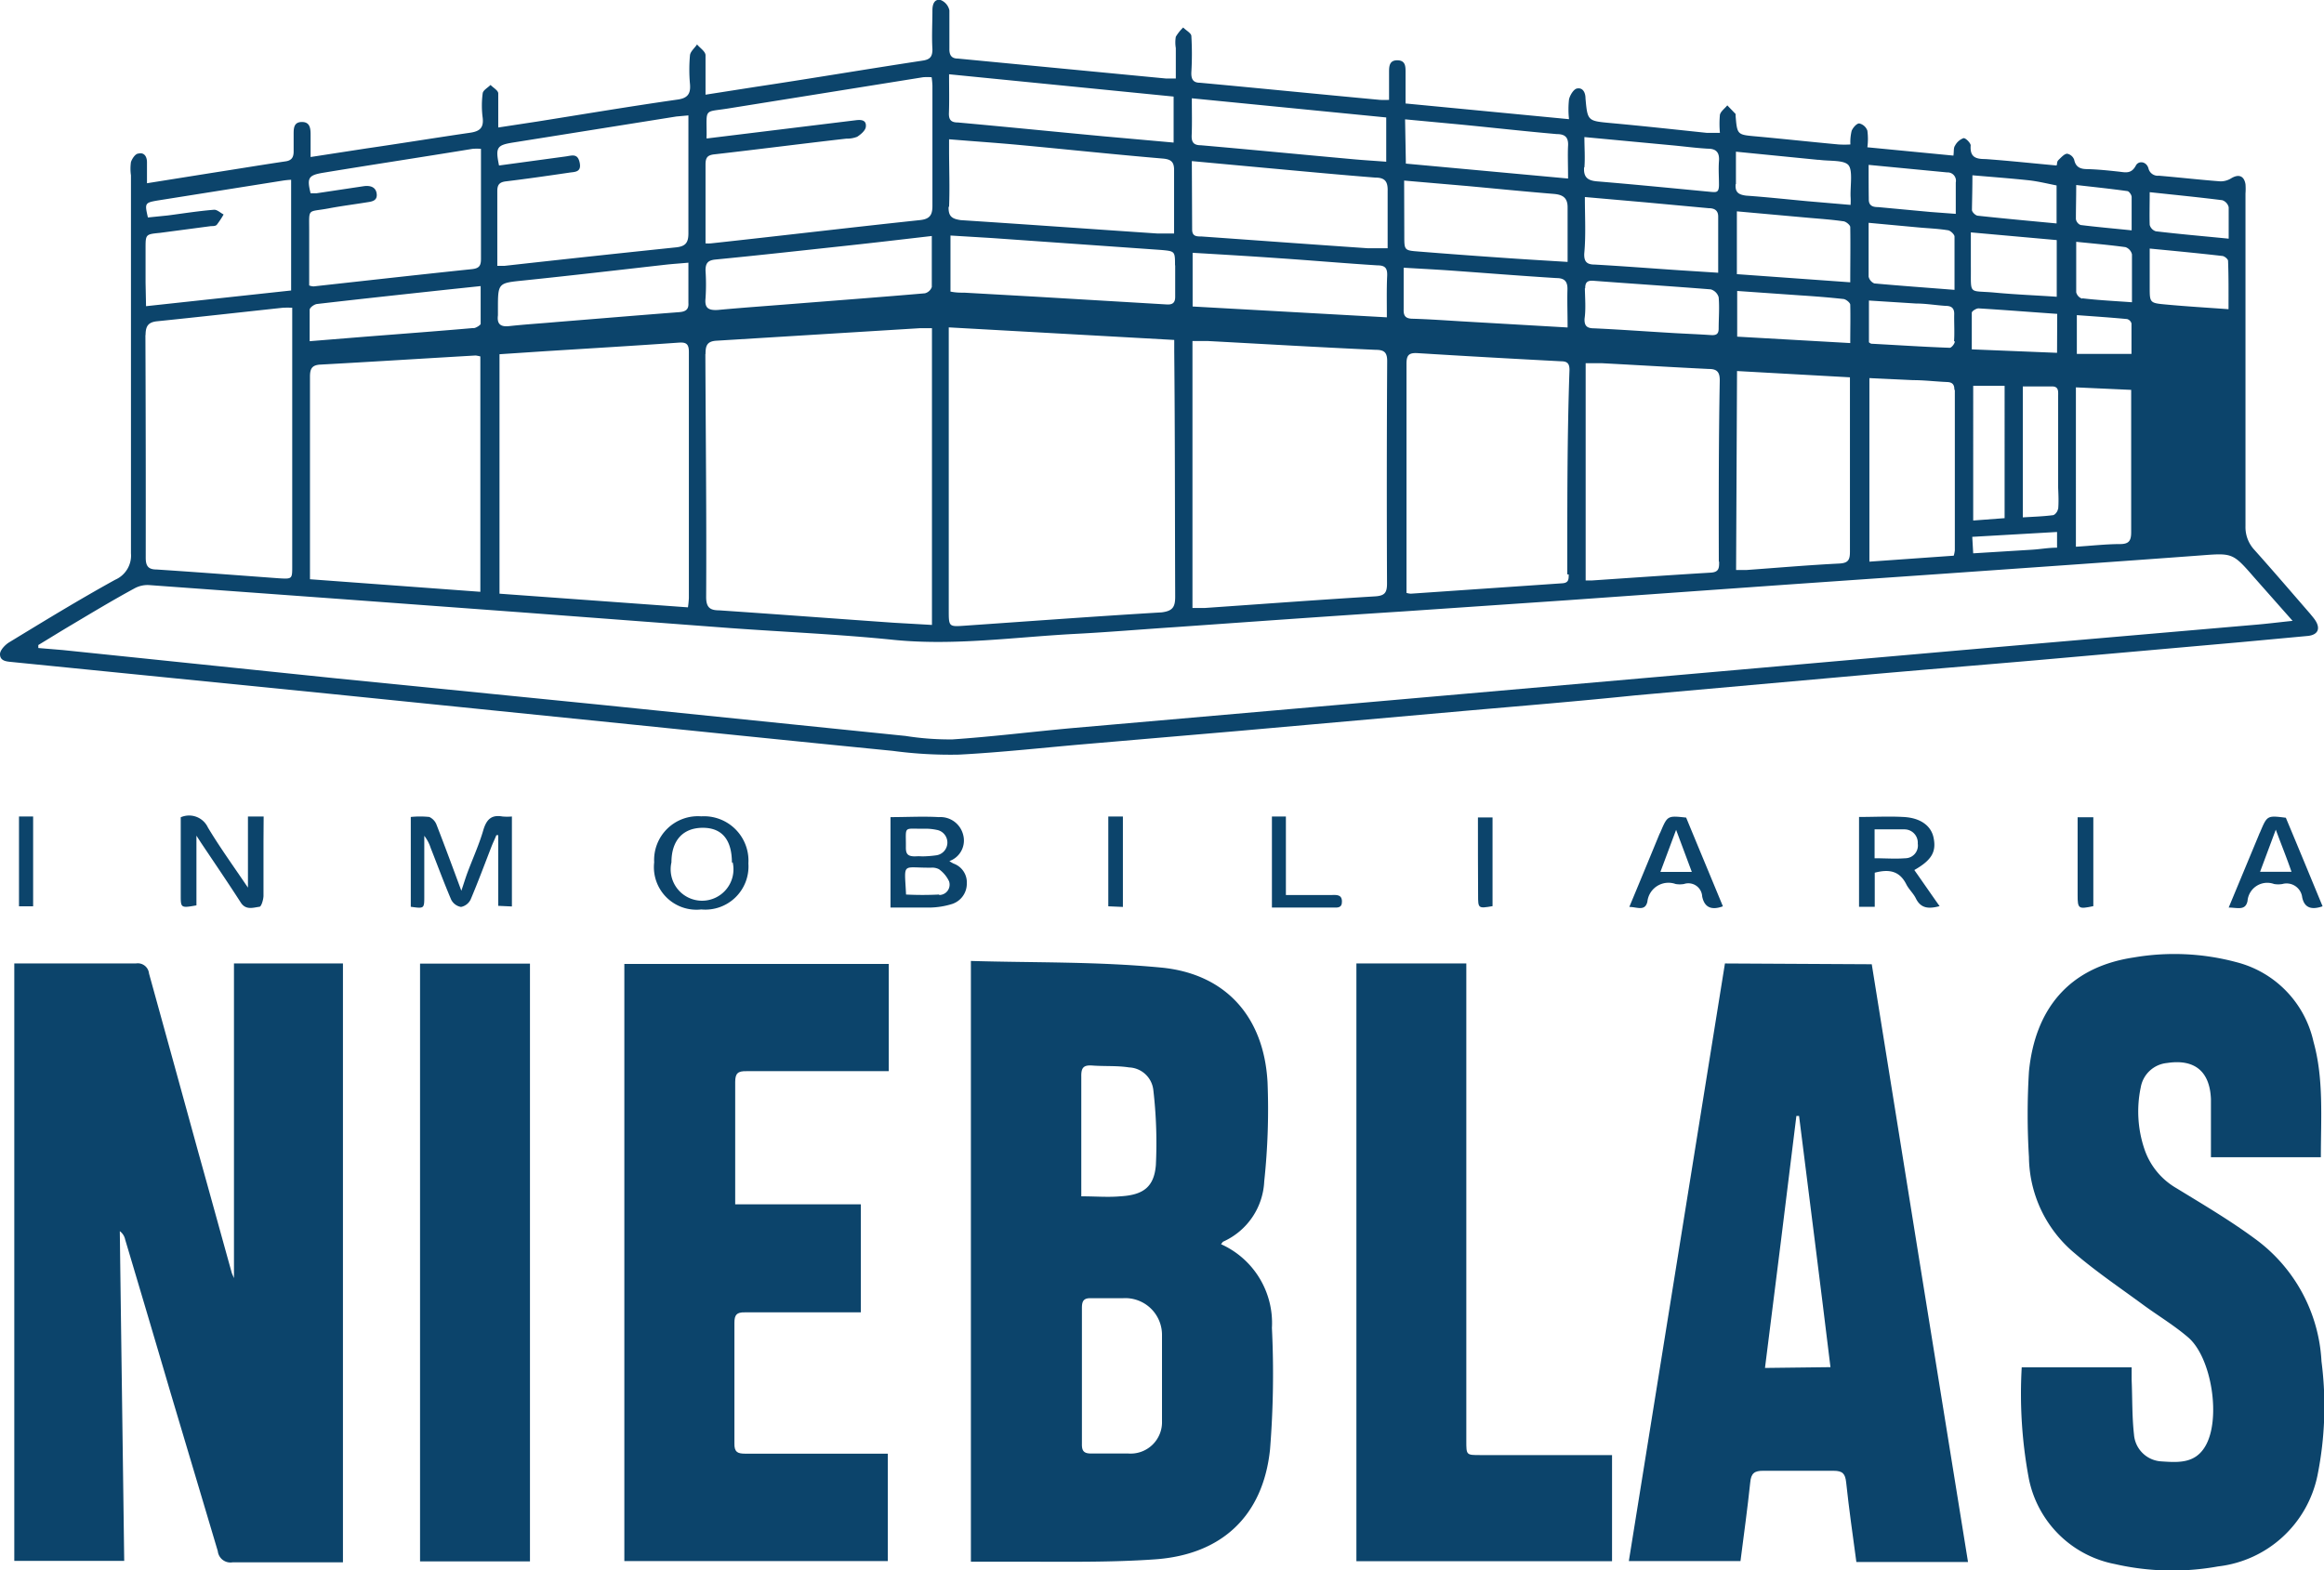<svg id="Layer_1" data-name="Layer 1" xmlns="http://www.w3.org/2000/svg" viewBox="0 0 148 100"><defs><style>.cls-1{fill:#0c446b;}</style></defs><path class="cls-1" d="M61.06,48.06c2.72-.14,5.44-.45,8.16-.68l9.67-.83L93.2,45.28c3.66-.32,7.32-.62,11-1l14.36-1.28c3.7-.33,7.41-.63,11.11-.95l13-1.15,4.31-.4c.64-.07.81-.47.46-1-.09-.14-.21-.27-.32-.41-1.19-1.37-2.37-2.75-3.58-4.1a2.12,2.12,0,0,1-.54-1.48c0-7.07,0-14.13,0-21.19a3.85,3.85,0,0,0,0-.59c-.09-.53-.43-.66-.9-.38a1.29,1.29,0,0,1-.7.2c-1.31-.1-2.62-.25-3.92-.36a.61.61,0,0,1-.66-.47c-.13-.45-.63-.5-.8-.18-.29.55-.66.44-1.09.39-.65-.07-1.3-.14-2-.16-.43,0-.74-.11-.84-.6a.6.6,0,0,0-.44-.38c-.18,0-.37.22-.53.37s-.09.23-.15.38c-1.53-.14-3-.3-4.53-.41-.59,0-1-.1-.94-.87,0-.15-.33-.49-.46-.46a1,1,0,0,0-.54.48c-.1.14-.06.37-.1.63l-5.48-.53a4,4,0,0,0,0-1.06.72.72,0,0,0-.52-.46c-.16,0-.4.27-.48.47a3,3,0,0,0-.08.87,6.11,6.11,0,0,1-.75,0c-1.74-.16-3.48-.35-5.22-.51-1.23-.11-1.24-.09-1.34-1.3,0,0,0-.1,0-.13L110,6.71c-.16.2-.42.38-.47.6a6.19,6.19,0,0,0,0,1.15l-.85,0c-2-.21-4-.43-6.07-.62-1.5-.14-1.51-.12-1.64-1.57,0-.36-.16-.72-.56-.63-.21.06-.43.43-.49.69a5.75,5.75,0,0,0,0,1.26l-10.41-1V4.59c0-.35,0-.74-.51-.75s-.54.36-.54.73V6.36a5.71,5.71,0,0,1-.59,0C84,6,80.21,5.62,76.42,5.27c-.45,0-.57-.24-.55-.68a19.44,19.44,0,0,0,0-2.29c0-.19-.34-.36-.52-.55a2.83,2.83,0,0,0-.47.59,2.15,2.15,0,0,0,0,.72V5c-.28,0-.45,0-.63,0L61,3.73c-.43,0-.55-.25-.54-.64,0-.81,0-1.62,0-2.43A.91.91,0,0,0,59.9,0c-.4-.08-.52.28-.52.65,0,.83-.05,1.66,0,2.49,0,.48-.16.65-.62.72C55.2,4.4,51.66,5,48.13,5.53l-3.2.5c0-.9,0-1.71,0-2.51,0-.24-.35-.46-.54-.69-.15.23-.42.44-.45.69a10.16,10.16,0,0,0,0,1.83c.06.66-.18.92-.85,1-3,.43-5.91.92-8.87,1.39l-2.49.38c0-.82,0-1.5,0-2.17,0-.19-.32-.36-.49-.54-.18.18-.47.33-.5.53a5.9,5.9,0,0,0,0,1.57c.07.63-.19.85-.78.94-2.2.32-4.4.68-6.61,1l-3.57.55c0-.54,0-1,0-1.44s-.07-.8-.57-.79-.51.4-.51.77,0,.74,0,1.11-.13.58-.54.63c-1.55.23-3.11.49-4.66.73l-4.14.66V10.33c0-.36-.18-.64-.54-.55-.2,0-.41.33-.48.54a3,3,0,0,0,0,.85q0,12,0,24.07a1.68,1.68,0,0,1-1,1.68C5,38.21,2.8,39.56.58,40.91c-.26.16-.58.5-.58.75,0,.47.46.47.84.51l20,2,16.83,1.71c6.39.65,12.79,1.31,19.18,1.94A27.49,27.49,0,0,0,61.06,48.06ZM136.9,12.24c1.59.17,3.11.32,4.62.51a.62.62,0,0,1,.41.45c0,.62,0,1.26,0,2-1.62-.16-3.13-.29-4.64-.47a.58.58,0,0,1-.39-.41C136.88,13.68,136.9,13,136.9,12.24Zm5,7.45c-1.4-.1-2.73-.18-4-.3-1-.09-1-.12-1-1.11V15.83c1.66.16,3.13.3,4.61.47.14,0,.38.2.38.31C141.93,17.61,141.92,18.6,141.92,19.69Zm-6.18,5.14c0,.27,0,.48,0,.69,0,2.79,0,5.58,0,8.37,0,.53-.13.75-.67.76-.94,0-1.87.11-2.85.17V24.67Zm-3.46-2.29V20.07c1.09.08,2.15.15,3.2.25a.4.4,0,0,1,.28.28c0,.66,0,1.33,0,1.94Zm.34-3.52a.56.56,0,0,1-.38-.41c0-1,0-2.08,0-3.21,1.08.11,2.12.2,3.14.34a.64.64,0,0,1,.41.46c0,1,0,1.95,0,3.05C134.66,19.17,133.64,19.12,132.62,19Zm-.4-7.24c1.13.13,2.2.24,3.27.39.11,0,.28.24.28.38,0,.67,0,1.34,0,2.12-1.17-.12-2.21-.21-3.25-.34a.49.49,0,0,1-.3-.38C132.2,13.28,132.22,12.61,132.22,11.78Zm-1.15,20.65c0,.14-.19.37-.31.38-.62.08-1.25.1-1.92.14V24.61h1.86c.44,0,.39.33.39.61v5.84C131.09,31.52,131.11,32,131.07,32.43ZM131,33.88v1c-.56,0-1.08.1-1.6.13l-3.74.23-.06-1.05Zm-5.34-.73V24.57h2V33ZM131,22.47l-5.43-.22c0-.82,0-1.57,0-2.33,0-.11.3-.29.44-.28,1.64.1,3.27.23,5,.35Zm-5.43-11.31c1.28.11,2.49.2,3.7.33.57.07,1.14.21,1.7.32v2.42c-1.7-.16-3.34-.31-5-.49-.15,0-.39-.23-.39-.37C125.59,12.66,125.61,12,125.61,11.16Zm-.06,3.64,5.47.49V18.9c-1.31-.09-2.6-.14-3.89-.26-1.78-.17-1.56.22-1.58-1.7ZM119,10.5l5,.48a.53.53,0,0,1,.55.64c0,.63,0,1.25,0,2l-1.61-.12-3.33-.31c-.32,0-.61-.07-.6-.51C119,12,119,11.28,119,10.5Zm5.49,11.24c0,.15-.22.42-.33.41-1.66-.06-3.32-.17-5-.26a.63.63,0,0,1-.14-.09V19.14l3,.19c.63,0,1.26.11,1.89.15.37,0,.56.15.54.56C124.44,20.6,124.48,21.18,124.44,21.74Zm0,3.09c0,3.41,0,6.81,0,10.22a1.83,1.83,0,0,1-.07.34l-5.37.38V24.08l2.78.13c.72,0,1.44.09,2.16.12C124.29,24.34,124.47,24.45,124.46,24.83ZM119,17.62c0-1.11,0-2.22,0-3.43l3.13.29c.63.06,1.27.08,1.89.18.17,0,.44.26.45.4,0,1.08,0,2.17,0,3.4-1.78-.14-3.45-.26-5.11-.41A.62.62,0,0,1,119,17.62Zm-8.45-5.89c0-.65,0-1.3,0-2.07l5.24.52h.07c.64.09,1.56,0,1.85.33s.12,1.29.14,2a4.14,4.14,0,0,1,0,.54l-2.8-.24c-1.28-.12-2.57-.26-3.85-.35C110.65,12.39,110.5,12.2,110.53,11.73Zm7.3,6.25-7.24-.52v-4l4.67.42c.7.06,1.4.11,2.09.21.17,0,.46.24.46.37C117.85,15.58,117.83,16.74,117.83,18Zm0,3.87-7.22-.41V18.53l4,.28c.92.06,1.83.13,2.74.23.17,0,.45.23.46.36C117.85,20.18,117.83,21,117.83,21.85Zm-7.23,1.78,7.19.4c0,.24,0,.47,0,.7,0,3.48,0,7,0,10.42,0,.53-.13.71-.68.74-2,.1-3.93.27-5.89.41-.21,0-.43,0-.68,0Zm-1.14,12.14c0,.4,0,.67-.54.7-2.53.15-5.06.33-7.59.5-.1,0-.21,0-.37,0V23.13c.34,0,.65,0,1,0,2.29.12,4.58.26,6.87.37.52,0,.67.23.67.72C109.45,28.08,109.45,31.92,109.46,35.77Zm-8.53-23.22,3.87.34,4,.37c.35,0,.6.13.6.53v3.58l-2.5-.16c-1.79-.12-3.57-.26-5.36-.36-.51,0-.69-.19-.67-.7C101,15,100.93,13.83,100.93,12.55Zm0,5.81c0-.36.12-.5.5-.48,2.5.19,5,.35,7.5.55a.74.74,0,0,1,.5.5c.06.67,0,1.35,0,2,0,.37-.18.43-.5.41-.74-.05-1.48-.08-2.22-.12-1.74-.1-3.48-.23-5.22-.31-.45,0-.62-.16-.6-.61C101,19.67,100.94,19,100.93,18.36Zm-.05-7.7c.05-.63,0-1.25,0-1.93l5.65.53c.74.07,1.48.17,2.22.21.53,0,.74.25.7.78s0,1,0,1.51-.16.49-.52.46c-2.42-.23-4.83-.47-7.25-.67C101.09,11.5,100.84,11.27,100.88,10.66Zm-1,10.2-6.92-.4C92,20.4,91,20.33,90,20.3c-.44,0-.63-.13-.61-.6,0-.85,0-1.69,0-2.65,1,.06,2,.11,3,.18,2.24.16,4.48.34,6.73.48.54,0,.72.24.7.76C99.8,19.23,99.83,20,99.83,20.86Zm0,15.72c0,.33,0,.55-.44.57l-9.61.66a1.11,1.11,0,0,1-.28-.05c0-.2,0-.4,0-.59q0-7,0-14c0-.55.15-.71.7-.68,3.05.19,6.11.36,9.16.52.4,0,.52.17.52.55C99.8,27.88,99.81,32.23,99.81,36.58ZM89.48,7.6,93,7.93c2.05.2,4.09.43,6.14.61.51,0,.75.19.72.74s0,1.3,0,2.09l-10.33-.95Zm-.06,3.9,4.06.35c1.83.17,3.65.35,5.48.5.58.05.88.26.87.88,0,1.13,0,2.26,0,3.45-1.47-.09-2.85-.17-4.24-.27-1.74-.12-3.49-.25-5.23-.39-.93-.07-.93-.08-.93-1ZM75.9,6.26,88.28,7.48V10.3c-.76-.06-1.49-.1-2.22-.17-3.2-.29-6.39-.6-9.59-.88-.46,0-.6-.2-.58-.64C75.92,7.87,75.9,7.13,75.9,6.26Zm0,4,4.77.44c2.3.21,4.61.43,6.91.61.62,0,.81.25.79.87,0,1.19,0,2.39,0,3.63-.46,0-.87,0-1.27,0-3.53-.24-7.06-.5-10.59-.75-.3,0-.59,0-.59-.44ZM88.33,37.16c0,.58-.14.78-.75.82-3.62.22-7.23.49-10.85.74-.24,0-.48,0-.79,0v-17l1,0c3.55.19,7.11.4,10.67.56.54,0,.74.16.73.75Q88.3,30.12,88.33,37.16Zm0-16.95-12.38-.69V16.1c1.88.11,3.73.22,5.57.35,2.07.14,4.13.32,6.2.45.49,0,.64.18.62.66C88.3,18.41,88.32,19.26,88.32,20.21ZM74.84,38c0,.65-.15.91-.86,1-4.19.25-8.37.56-12.56.85-1,.07-1,.06-1-1v-18l14.36.8c0,.3,0,.53,0,.76C74.83,27.58,74.82,32.78,74.84,38Zm0-21.09c0,.68,0,1.35,0,2,0,.38-.18.5-.53.48l-8.44-.5-4.44-.25c-.28,0-.56,0-.9-.07V15l2.64.16,10.79.76C74.82,16,74.83,16,74.83,16.89ZM60.44,4.73l14.3,1.42V9.08l-4.47-.4c-3.09-.29-6.18-.6-9.27-.88-.41,0-.58-.15-.57-.58C60.46,6.42,60.44,5.62,60.44,4.73Zm0,8.44c.05-1.22,0-2.45,0-3.67,0-.19,0-.38,0-.63C62,9,63.52,9.1,65,9.24c3,.28,6,.6,9.07.86.54.05.71.24.7.77,0,1.3,0,2.61,0,4-.4,0-.74,0-1.08,0-4.17-.28-8.33-.58-12.5-.85C60.63,13.94,60.39,13.79,60.41,13.17ZM54.48,7.66l-4.82.59L45,8.82A1.25,1.25,0,0,1,45,8.6c0-1.71-.18-1.45,1.3-1.68l12.48-2a3.28,3.28,0,0,1,.55,0,5.24,5.24,0,0,1,.05.53c0,2.55,0,5.11,0,7.67,0,.6-.19.84-.82.9-4.43.47-8.86,1-13.29,1.48a2.53,2.53,0,0,1-.34,0V12.85c0-.79,0-1.58,0-2.36,0-.43.1-.61.56-.66,2.8-.32,5.6-.68,8.4-1a1.78,1.78,0,0,0,.7-.12c.23-.15.53-.4.55-.64C55.19,7.61,54.79,7.62,54.48,7.66ZM44.93,19a13.07,13.07,0,0,0,0-1.77c0-.47.15-.65.62-.7,2.78-.27,5.56-.58,8.34-.88,1.77-.19,3.55-.4,5.45-.62,0,1.16,0,2.21,0,3.25a.63.63,0,0,1-.44.4c-2.78.24-5.57.45-8.35.67-1.61.13-3.22.24-4.83.39C45.08,19.78,44.87,19.59,44.93,19Zm0,3.56c0-.51.07-.82.68-.86l13-.8c.22,0,.44,0,.74,0V39.8l-2.44-.14c-3.71-.26-7.42-.54-11.12-.79-.6,0-.82-.21-.82-.85C45,32.86,44.94,27.7,44.92,22.54ZM32.72,9.07,43.07,7.42l.77-.07c0,.29,0,.52,0,.76,0,2.25,0,4.5,0,6.75,0,.58-.17.82-.75.89q-5.48.57-10.95,1.18c-.12,0-.25,0-.47,0V14.08c0-.64,0-1.27,0-1.91,0-.41.14-.57.55-.62,1.32-.16,2.64-.35,4-.55.34-.06.82,0,.7-.62s-.47-.48-.87-.42l-4.27.58C31.54,9.37,31.64,9.24,32.72,9.07ZM43.25,19.88c-2.61.2-5.22.42-7.83.63-1,.09-2,.15-3,.26-.55.06-.78-.14-.71-.69,0-.13,0-.26,0-.39,0-1.69,0-1.66,1.66-1.83,3-.31,6-.66,9-1,.45-.05.91-.08,1.47-.13v2.57C43.87,19.72,43.65,19.85,43.25,19.88Zm.62,2.53c0,5.22,0,10.45,0,15.67a5.73,5.73,0,0,1-.06.6l-12-.87V22.56l2.86-.19c2.86-.18,5.72-.35,8.57-.55C43.69,21.79,43.87,21.9,43.87,22.41ZM20.59,11c3.16-.52,6.33-1,9.5-1.52a3.2,3.2,0,0,1,.54,0v.78c0,2.08,0,4.15,0,6.23,0,.44-.12.6-.57.65-3.36.35-6.73.73-10.09,1.1a.91.91,0,0,1-.28-.06V15.68c0-.33,0-.66,0-1,0-1.47-.13-1.15,1.25-1.41.79-.15,1.59-.25,2.39-.38.32-.05.71-.08.66-.54s-.44-.55-.84-.49l-3,.45c-.12,0-.25,0-.37,0C19.54,11.33,19.63,11.16,20.59,11Zm9.57,9.89c-2.29.2-4.57.37-6.86.55l-3.58.29c0-.76,0-1.41,0-2,0-.14.29-.35.47-.37,2.77-.32,5.55-.62,8.33-.92l2.09-.22c0,.85,0,1.63,0,2.41C30.6,20.7,30.32,20.89,30.16,20.9Zm.43,1.8v15l-10.85-.8c0-.26,0-.47,0-.68,0-4.07,0-8.13,0-12.2,0-.5.1-.76.66-.79,3.3-.18,6.59-.39,9.89-.58A2.6,2.6,0,0,1,30.59,22.7ZM9.27,18c0-.72,0-1.45,0-2.17,0-.91,0-.91.92-1l3.25-.43c.13,0,.3,0,.37-.09a5.62,5.62,0,0,0,.43-.65c-.21-.11-.42-.32-.62-.3-1,.08-2,.24-2.92.36l-1.28.13c-.21-.9-.2-.94.61-1.08l8-1.27a4.87,4.87,0,0,1,.51-.05v7.05l-9.24,1Zm0,3.36c0-.56.14-.84.74-.9,2.65-.27,5.3-.57,8-.86a5.94,5.94,0,0,1,.6,0c0,.27,0,.46,0,.65q0,7.91,0,15.81c0,.81,0,.82-.84.77-2.6-.19-5.19-.39-7.79-.56-.53,0-.7-.21-.7-.75Q9.29,28.4,9.26,21.32ZM21.38,43.2,4,41.4l-1.56-.13,0-.19c.71-.43,1.4-.86,2.11-1.28,1.31-.78,2.62-1.57,4-2.32a1.74,1.74,0,0,1,.92-.22l12.36.9L33.23,39,46.5,40c3.47.25,7,.4,10.4.75,3.89.39,7.73-.18,11.58-.38,2.12-.11,4.23-.29,6.35-.43,4.84-.34,9.68-.69,14.52-1l10.4-.71,14.07-1,10.07-.7c5.39-.38,10.77-.75,16.16-1.15,2.12-.16,2.12-.2,3.5,1.39L146,39.54c-.86.09-1.57.18-2.27.24L125,41.4l-19.33,1.7-19.4,1.7-18.1,1.58c-2.5.23-5,.54-7.5.71a17.9,17.9,0,0,1-3-.22l-19.57-2Z"/><path class="cls-1" d="M14.9,81.4c-.06-.15-.12-.26-.15-.37-.71-2.55-1.41-5.1-2.12-7.64Q11.06,67.68,9.49,62a.72.72,0,0,0-.84-.64c-1.69,0-3.37,0-5.06,0H.91V99.41h7c-.09-7-.19-14-.28-21a.88.88,0,0,1,.34.53q1.46,4.89,2.9,9.79c1,3.35,2,6.7,3,10.06a.81.81,0,0,0,.94.71c2.09,0,4.19,0,6.29,0h.74V61.36H14.9Z"/><path class="cls-1" d="M77.76,79.24c.06-.07.09-.14.15-.17a4.43,4.43,0,0,0,2.6-3.83,43.21,43.21,0,0,0,.21-6.33c-.23-4.15-2.66-6.9-6.79-7.29s-8-.3-12.1-.42V99.46c1.11,0,2.16,0,3.21,0,2.84,0,5.69.05,8.52-.15,4.26-.3,6.88-2.78,7.32-7A60.38,60.38,0,0,0,81,84.57,5.5,5.5,0,0,0,77.76,79.24Zm-8.2-11.38c.78.06,1.57,0,2.34.12a1.62,1.62,0,0,1,1.55,1.46,29.06,29.06,0,0,1,.16,4.75c-.11,1.41-.81,1.92-2.27,2-.78.07-1.57,0-2.48,0V75.17c0-2.21,0-4.41,0-6.61C68.85,68,69,67.82,69.56,67.86ZM74,90.5a2,2,0,0,1-2.15,2.07c-.79,0-1.58,0-2.37,0-.47,0-.59-.18-.58-.62,0-1.46,0-2.93,0-4.39s0-2.84,0-4.26c0-.44.11-.64.59-.62.67,0,1.35,0,2,0A2.34,2.34,0,0,1,74,85.06C74,86.87,74,88.69,74,90.5Z"/><path class="cls-1" d="M109.85,61.36q-3.06,19-6.12,38.06h7.11c.22-1.71.45-3.38.62-5,.05-.6.28-.76.85-.75,1.49,0,3,0,4.46,0,.58,0,.74.19.8.74.18,1.69.42,3.37.65,5.07h7.11c-2.06-12.75-4.1-25.41-6.13-38.07Zm2.55,25.76c.68-5.38,1.35-10.71,2-16.05l.17,0c.67,5.32,1.35,10.65,2,16Z"/><path class="cls-1" d="M147.84,86.7a10.32,10.32,0,0,0-4.24-7.81c-1.6-1.18-3.32-2.19-5-3.22a4.54,4.54,0,0,1-2.05-2.53,7.46,7.46,0,0,1-.22-3.89A1.88,1.88,0,0,1,138,67.7c1.75-.27,2.73.52,2.8,2.3,0,1,0,2,0,3,0,.23,0,.45,0,.7h7c0-2.51.19-5-.47-7.36a6.73,6.73,0,0,0-4.9-5.06,15.29,15.29,0,0,0-6.56-.3c-4.18.63-6.28,3.36-6.66,7.27a44.87,44.87,0,0,0,0,5.44,8.08,8.08,0,0,0,2.93,6.14c1.39,1.19,2.92,2.22,4.4,3.31.92.67,1.9,1.26,2.77,2,1.55,1.27,2.16,5.29,1.11,7-.66,1.09-1.74,1-2.8.93a1.85,1.85,0,0,1-1.72-1.71c-.13-1.15-.1-2.31-.15-3.47l0-.81h-7a29.26,29.26,0,0,0,.45,7.07,6.92,6.92,0,0,0,5.48,5.46,16.38,16.38,0,0,0,6.58.15,7.31,7.31,0,0,0,6.33-5.82A22.28,22.28,0,0,0,147.84,86.7Z"/><path class="cls-1" d="M39.76,99.42H56.54V92.58h-.82c-2.76,0-5.51,0-8.27,0-.49,0-.69-.11-.68-.65q0-3.84,0-7.68c0-.51.14-.68.66-.67,2.23,0,4.46,0,6.7,0,.22,0,.45,0,.69,0V76.7h-8c0-.3,0-.47,0-.64,0-2.38,0-4.77,0-7.15,0-.56.18-.7.71-.69,2.78,0,5.56,0,8.33,0h.74V61.39H39.76Z"/><path class="cls-1" d="M101.82,92.67H94.27c-.89,0-.89,0-.89-.89V61.36h-7V99.43h16.28V92.67Z"/><path class="cls-1" d="M26.75,99.44h7V61.37h-7Z"/><path class="cls-1" d="M32.6,57.73V52A3.35,3.35,0,0,1,32,52c-.68-.12-1,.16-1.21.83-.26.91-.66,1.79-1,2.69-.14.37-.25.74-.41,1.21-.55-1.49-1.05-2.84-1.57-4.18a.9.9,0,0,0-.47-.52,5.77,5.77,0,0,0-1.18,0v5.72c.86.12.86.12.86-.68V53.23a2.53,2.53,0,0,1,.41.78c.43,1.09.84,2.2,1.3,3.28a.86.86,0,0,0,.63.47.87.87,0,0,0,.61-.47c.47-1.11.89-2.24,1.32-3.35.1-.26.22-.5.32-.75l.12,0v4.5Z"/><path class="cls-1" d="M60.73,55a2,2,0,0,1-.27-.16,1.39,1.39,0,0,0,.87-1.7,1.49,1.49,0,0,0-1.54-1.1c-1-.06-2,0-3.08,0V57.8c.87,0,1.7,0,2.52,0a5.07,5.07,0,0,0,1.41-.23,1.36,1.36,0,0,0,.93-1.31A1.27,1.27,0,0,0,60.73,55ZM58.8,52.78a3.41,3.41,0,0,1,.84.07.82.82,0,0,1,0,1.62,7,7,0,0,1-.91.07v0a3.49,3.49,0,0,0-.46,0c-.47,0-.59-.16-.58-.6C57.7,52.58,57.51,52.79,58.8,52.78Zm1,4.19a20.9,20.9,0,0,1-2.1,0c-.1-2.11-.3-1.69,1.59-1.71a.94.94,0,0,1,.51.1,2,2,0,0,1,.64.77A.66.66,0,0,1,59.82,57Z"/><path class="cls-1" d="M16.79,52h-1v4.53c-.94-1.39-1.8-2.58-2.55-3.83a1.32,1.32,0,0,0-1.73-.65V57c0,.82,0,.84,1,.66V53.22l.29.45c.85,1.27,1.71,2.53,2.54,3.82.32.49.79.31,1.18.26.12,0,.25-.44.26-.68,0-1.16,0-2.31,0-3.47Z"/><path class="cls-1" d="M123.14,53.37c-.15-.78-.84-1.29-1.94-1.34-.92-.05-1.84,0-2.81,0v5.72h1V55.58c.88-.23,1.56-.14,2,.72.16.33.46.59.62.92.32.65.83.67,1.51.49-.56-.79-1.08-1.55-1.61-2.3C123,54.79,123.32,54.26,123.14,53.37Zm-1.82,1.29c-.62.05-1.25,0-1.94,0V52.82c.66,0,1.29,0,1.91,0a.85.85,0,0,1,.84.91A.81.81,0,0,1,121.32,54.66Z"/><path class="cls-1" d="M41.66,54.92a2.71,2.71,0,0,0,3,3,2.75,2.75,0,0,0,3-2.93,2.83,2.83,0,0,0-3-3A2.79,2.79,0,0,0,41.66,54.92Zm5,0a2,2,0,1,1-3.9,0c0-1.38.72-2.2,2-2.2S46.61,53.56,46.61,54.94Z"/><path class="cls-1" d="M105.74,53l-.06.12c-.63,1.53-1.26,3.06-1.92,4.64.49,0,1,.3,1.15-.33a1.35,1.35,0,0,1,1.8-1.13,1.57,1.57,0,0,0,.53,0,.88.88,0,0,1,1.16.79c.14.7.59.9,1.32.63-.78-1.89-1.57-3.78-2.34-5.65C106.19,51.94,106.19,51.94,105.74,53Zm2,2.53h-2l1-2.68Z"/><path class="cls-1" d="M143.93,53a1.42,1.42,0,0,0-.08.18l-1.92,4.62c.55,0,1.07.22,1.2-.42a1.26,1.26,0,0,1,1.69-1.08,1.57,1.57,0,0,0,.53,0,1,1,0,0,1,1.26.84c.14.69.6.82,1.3.58-.78-1.89-1.56-3.78-2.34-5.64C144.38,51.93,144.38,51.93,143.93,53Zm0,2.52,1-2.68c.37,1,.69,1.78,1,2.68Z"/><path class="cls-1" d="M84.82,57c-.94,0-1.87,0-2.93,0v-5H81V57.8h3.88c.28,0,.59.05.58-.4S85.09,57,84.82,57Z"/><path class="cls-1" d="M132.31,57c0,.88.05.91,1,.71V52.05h-1Z"/><path class="cls-1" d="M71.51,57.76V52h-.93v5.72Z"/><path class="cls-1" d="M1.21,52v5.72h.9V52Z"/><path class="cls-1" d="M94.13,57c0,.85,0,.87.92.71V52.06h-.93C94.12,53.75,94.12,55.38,94.13,57Z"/></svg>